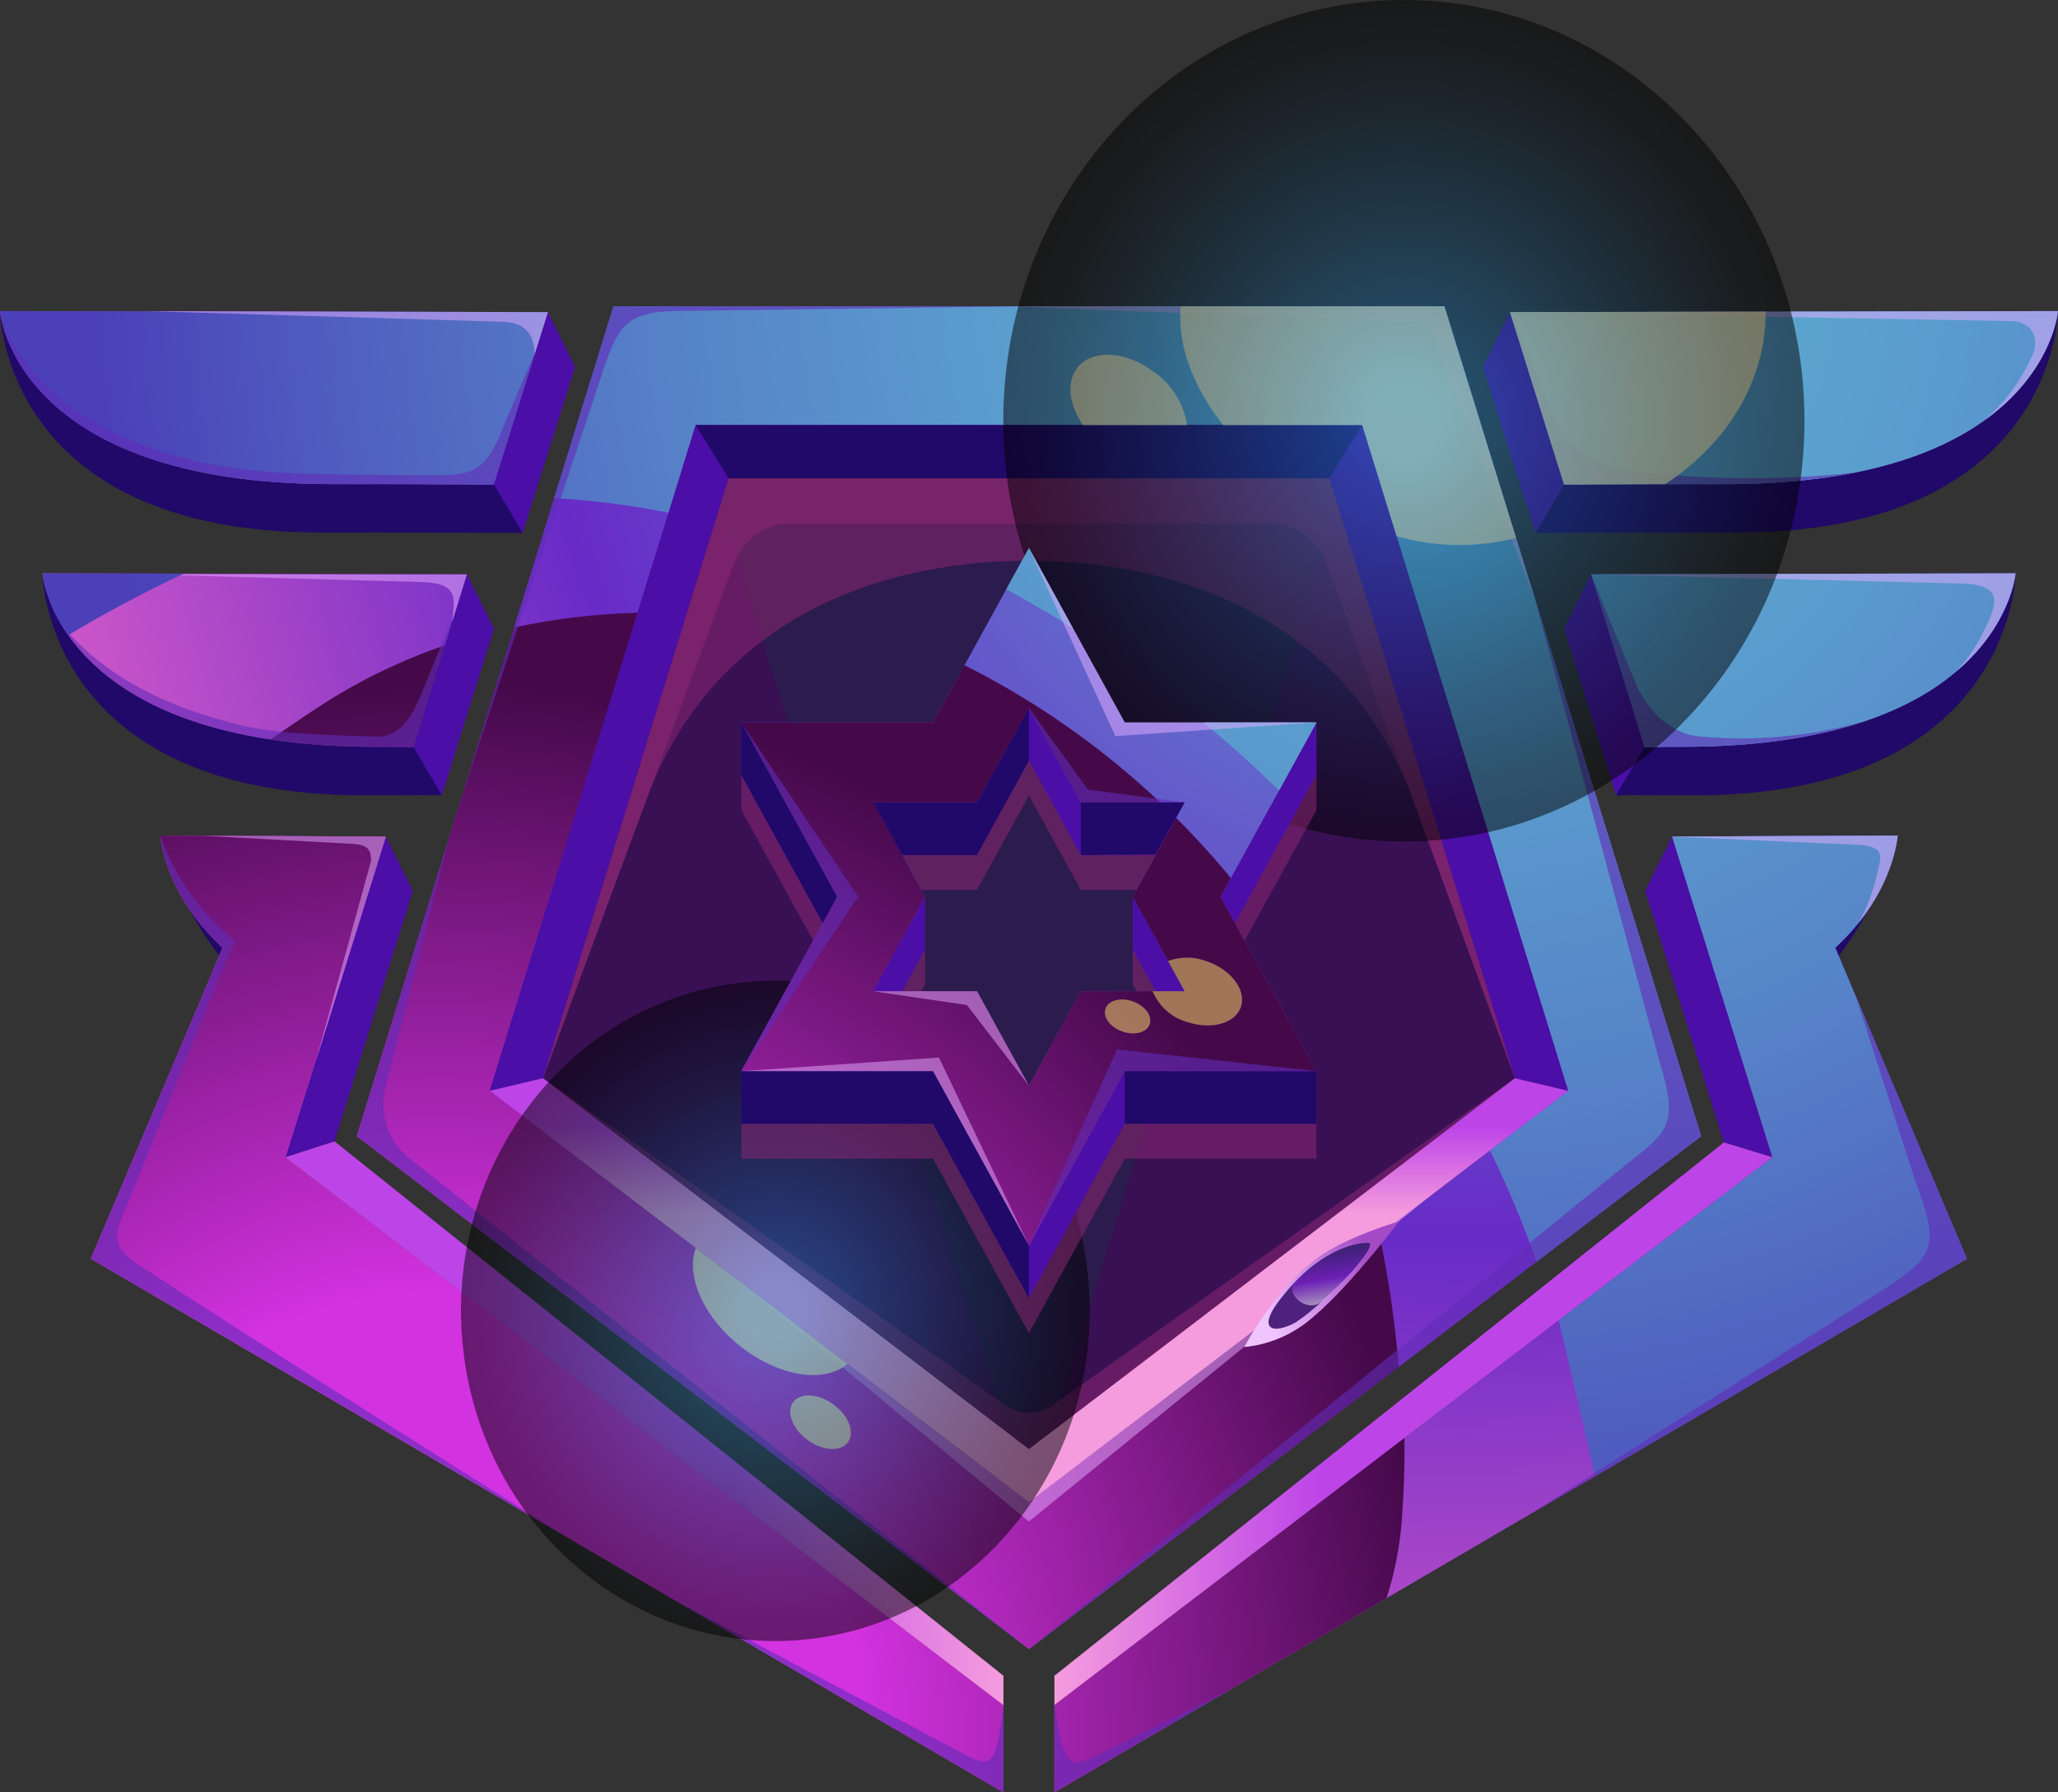 <svg width="31" height="27" viewBox="0 0 31 27" fill="none" xmlns="http://www.w3.org/2000/svg">
<rect x="0" y="0" width="31" height="27" fill="#333333" stroke="none"/>
<g id="Frame 128">
<path id="Vector" d="M8.256 4.702L7.873 8.029C6.966 8.024 6.209 8.02 4.847 8.022C0.026 8.028 0 4.686 0 4.686L8.256 4.702Z" fill="#200968"/>
<path id="Vector_2" d="M8.256 4.702L7.441 7.301C6.534 7.296 6.386 7.292 5.024 7.293C0.203 7.299 0 4.686 0 4.686L8.256 4.702Z" fill="url(#paint0_radial_2067_160)"/>
<path id="Vector_3" d="M7.034 8.652L6.657 11.98C5.75 11.976 6.852 11.979 5.491 11.981C0.669 11.987 0.639 8.637 0.639 8.637L7.034 8.652Z" fill="#200968"/>
<path id="Vector_4" d="M7.034 8.652L6.228 11.257C5.321 11.252 7.034 11.248 5.672 11.25C0.851 11.256 0.639 8.637 0.639 8.637L7.034 8.652Z" fill="url(#paint1_radial_2067_160)"/>
<path id="Vector_5" d="M5.812 12.602L2.415 12.587C2.415 12.587 2.949 15.093 5.433 15.931L5.812 12.602Z" fill="#200968"/>
<path id="Vector_6" d="M5.812 12.602L2.415 12.587C2.415 12.587 2.52 14.37 5.005 15.208L5.812 12.602Z" fill="url(#paint2_radial_2067_160)"/>
<path id="Vector_7" d="M7.034 8.652L7.442 9.47L6.657 11.98L6.229 11.257L7.034 8.652Z" fill="#4B0EA7"/>
<path id="Vector_8" d="M5.811 12.603L6.218 13.42L5.039 17.194L4.299 17.433L5.811 12.603Z" fill="#4B0EA7"/>
<path id="Vector_9" style="mix-blend-mode:soft-light" d="M8.256 4.702L0 4.686C0 4.686 0.203 7.299 5.024 7.293C6.386 7.292 6.534 7.296 7.441 7.301L8.256 4.702Z" fill="url(#paint3_radial_2067_160)"/>
<path id="Vector_10" style="mix-blend-mode:screen" d="M6.228 11.257L6.703 9.721C6.065 9.938 5.453 10.232 4.879 10.598C4.646 10.748 4.372 10.933 4.073 11.14C4.603 11.217 5.137 11.254 5.672 11.25C7.033 11.248 5.321 11.252 6.228 11.257Z" fill="url(#paint4_radial_2067_160)"/>
<g id="Group" style="mix-blend-mode:multiply" opacity="0.6">
<path id="Vector_11" d="M5.024 7.293C6.386 7.292 6.534 7.296 7.441 7.301L8.087 5.241L7.607 6.365C7.377 6.957 7.24 7.153 6.677 7.158C6.07 7.164 4.927 7.15 4.346 7.126C1.814 7.022 0.323 5.873 0 4.686C0 4.686 0.203 7.299 5.024 7.293Z" fill="#612CB7"/>
</g>
<g id="Group_2" style="mix-blend-mode:multiply" opacity="0.6">
<path id="Vector_12" d="M6.335 10.489C6.182 10.826 6.017 11.109 5.662 11.096C5.294 11.082 4.261 11.075 3.672 10.935C2.303 10.61 1.485 10.075 0.931 9.418C1.396 10.189 2.596 11.254 5.672 11.25C7.033 11.248 5.321 11.252 6.228 11.257L6.895 9.102L6.335 10.489Z" fill="#612CB7"/>
</g>
<path id="Vector_13" d="M5.005 15.208L5.709 12.936C5.577 13.225 5.315 13.895 5.049 14.516C4.868 14.938 4.695 14.885 4.416 14.763C3.029 14.157 2.709 13.435 2.415 12.587C2.415 12.587 2.52 14.37 5.005 15.208Z" fill="#4B0EA7"/>
<g id="Vector_14" style="mix-blend-mode:screen" opacity="0.5">
<path d="M2.194 4.686L8.255 4.702L8.052 5.352C8.052 5.019 7.901 4.85 7.535 4.846L2.194 4.686Z" fill="#E6ADFF"/>
</g>
<g id="Vector_15" style="mix-blend-mode:screen" opacity="0.5">
<path d="M2.194 8.652H7.034L6.811 9.373L6.834 9.134C6.847 8.908 6.77 8.789 6.378 8.769L2.194 8.652Z" fill="#E6ADFF"/>
</g>
<path id="Vector_16" d="M15.499 24.23L25.07 16.926L21.414 5.109H9.583L5.928 16.926L15.499 24.23Z" fill="#391054"/>
<g id="Vector_17" style="mix-blend-mode:multiply" opacity="0.3">
<path d="M10.484 6.403L15.504 22.63L20.524 6.403H10.484Z" fill="#0C363D"/>
</g>
<path id="Vector_18" d="M21.756 4.614H9.242L5.375 17.115L15.499 24.841L25.624 17.115L21.756 4.614ZM7.377 16.432L10.48 6.403H20.519L23.621 16.432L15.499 22.63L7.377 16.432Z" fill="url(#paint5_radial_2067_160)"/>
<path id="Vector_19" d="M21.756 4.614H9.242L8.348 7.505C8.926 7.536 9.502 7.609 10.071 7.724L10.48 6.403H20.519L23.621 16.432L22.444 17.33C22.71 17.873 22.944 18.433 23.145 19.007L25.624 17.115L21.756 4.614Z" fill="url(#paint6_radial_2067_160)"/>
<path id="Vector_20" style="mix-blend-mode:soft-light" d="M21.756 4.614H9.242L8.348 7.505C8.926 7.536 9.502 7.609 10.071 7.724L10.48 6.403H20.519L23.621 16.432L22.444 17.33C22.71 17.873 22.944 18.433 23.145 19.007L25.624 17.115L21.756 4.614Z" fill="url(#paint7_radial_2067_160)"/>
<path id="Vector_21" style="mix-blend-mode:screen" d="M21.07 20.59C21.014 19.921 20.917 19.256 20.779 18.601L15.499 22.63L7.377 16.432L9.605 9.231C8.98 9.246 8.358 9.32 7.746 9.451L5.375 17.115L15.499 24.841L21.07 20.59Z" fill="url(#paint8_radial_2067_160)"/>
<path id="Vector_22" d="M7.377 16.432L8.18 16.242L10.975 7.205H20.023L22.818 16.242L23.621 16.432L20.519 6.403H10.479L7.377 16.432Z" fill="#4B0EA7"/>
<g id="Vector_23" style="mix-blend-mode:multiply" opacity="0.5">
<path d="M8.18 16.242L9.744 12.027C10.67 9.53 12.96 8.447 15.51 8.447C18.072 8.447 20.369 9.544 21.288 12.056L22.819 16.242L20.023 7.205H10.976L8.18 16.242Z" fill="#912774"/>
</g>
<path id="Vector_24" d="M7.377 16.432L8.18 16.242L15.499 21.828L22.818 16.242L23.621 16.432L15.499 22.63L7.377 16.432Z" fill="url(#paint9_linear_2067_160)"/>
<g id="Vector_25" style="mix-blend-mode:multiply" opacity="0.5">
<path d="M8.18 16.242L11.05 8.506C11.118 8.323 11.236 8.167 11.39 8.056C11.544 7.946 11.726 7.886 11.913 7.886H19.127C19.314 7.886 19.497 7.946 19.651 8.057C19.805 8.169 19.924 8.327 19.991 8.51L22.819 16.242L20.023 7.205H10.976L8.18 16.242Z" fill="#912774"/>
</g>
<path id="Vector_26" d="M10.479 6.403L10.976 7.205H20.023L20.519 6.403H10.479Z" fill="#200968"/>
<g id="Group_3" style="mix-blend-mode:multiply" opacity="0.6">
<path id="Vector_27" d="M6.762 12.632L5.792 16.445C5.761 16.623 5.775 16.806 5.833 16.977C5.891 17.146 5.991 17.297 6.123 17.413L15.499 24.841L5.375 17.115L6.762 12.632Z" fill="#612CB7"/>
</g>
<g id="Vector_28" style="mix-blend-mode:multiply" opacity="0.5">
<path d="M8.18 16.242L15.163 21.182C15.264 21.247 15.381 21.281 15.499 21.281C15.618 21.281 15.734 21.247 15.836 21.182L22.819 16.242L15.499 21.828L8.18 16.242Z" fill="#912774"/>
</g>
<g id="Group_4" style="mix-blend-mode:multiply" opacity="0.6">
<path id="Vector_29" d="M15.499 24.841L24.514 17.527C25.145 17.036 25.281 16.929 24.997 15.989L23.116 9.01L25.623 17.115L15.499 24.841Z" fill="#612CB7"/>
</g>
<g id="Vector_30" style="mix-blend-mode:screen" opacity="0.5">
<path d="M11.024 19.215L15.498 22.63L21.54 18.019L15.498 22.92L11.024 19.215Z" fill="#E6ADFF"/>
</g>
<g id="Vector_31" style="mix-blend-mode:screen" opacity="0.5">
<path d="M15.159 4.614H21.756L23.116 9.01L21.504 4.858L15.159 4.614Z" fill="#E6ADFF"/>
</g>
<g id="Vector_32" style="mix-blend-mode:screen" opacity="0.85">
<path d="M17.785 4.614C17.73 5.184 17.967 5.821 18.424 6.403H20.519L21.037 8.078C21.625 8.245 22.244 8.254 22.836 8.104L21.756 4.614H17.785Z" fill="#FFF2BB"/>
</g>
<g id="Vector_33" style="mix-blend-mode:screen" opacity="0.85">
<path d="M10.481 18.8C10.322 19.228 10.609 19.867 11.186 20.307C11.762 20.747 12.428 20.836 12.767 20.545L10.481 18.8Z" fill="#FFF2BB"/>
</g>
<g id="Vector_34" style="mix-blend-mode:screen" opacity="0.85">
<path d="M12.782 21.713C12.686 21.869 12.418 21.866 12.185 21.706C11.952 21.547 11.842 21.291 11.938 21.136C12.035 20.98 12.302 20.983 12.535 21.143C12.768 21.302 12.879 21.558 12.782 21.713Z" fill="#FFF2BB"/>
</g>
<path id="Vector_35" d="M8.256 4.702L8.663 5.527L7.873 8.029L7.441 7.301L8.256 4.702Z" fill="#4B0EA7"/>
<path id="Vector_36" d="M22.744 4.702L23.127 8.029C24.034 8.024 24.791 8.02 26.153 8.022C30.974 8.028 31 4.686 31 4.686L22.744 4.702Z" fill="#200968"/>
<path id="Vector_37" d="M22.744 4.702L23.559 7.301C24.465 7.296 24.614 7.292 25.976 7.293C30.797 7.299 31 4.686 31 4.686L22.744 4.702Z" fill="url(#paint10_radial_2067_160)"/>
<path id="Vector_38" d="M23.966 8.652L24.343 11.98C25.25 11.976 24.147 11.979 25.509 11.981C30.33 11.987 30.361 8.637 30.361 8.637L23.966 8.652Z" fill="#200968"/>
<path id="Vector_39" d="M23.966 8.652L24.771 11.257C25.678 11.252 23.966 11.248 25.328 11.25C30.149 11.256 30.361 8.637 30.361 8.637L23.966 8.652Z" fill="url(#paint11_radial_2067_160)"/>
<path id="Vector_40" d="M25.188 12.602L28.584 12.587C28.584 12.587 28.051 15.093 25.566 15.931L25.188 12.602Z" fill="#200968"/>
<path id="Vector_41" d="M25.188 12.602L28.584 12.587C28.584 12.587 28.479 14.37 25.994 15.208L25.188 12.602Z" fill="url(#paint12_radial_2067_160)"/>
<path id="Vector_42" style="mix-blend-mode:soft-light" d="M22.744 4.702L23.559 7.301C24.465 7.296 24.614 7.292 25.976 7.293C30.797 7.299 31 4.686 31 4.686L22.744 4.702Z" fill="url(#paint13_radial_2067_160)"/>
<path id="Vector_43" style="mix-blend-mode:soft-light" d="M23.966 8.652L24.771 11.257C25.678 11.252 23.966 11.248 25.328 11.25C30.149 11.256 30.361 8.637 30.361 8.637L23.966 8.652Z" fill="url(#paint14_radial_2067_160)"/>
<path id="Vector_44" d="M22.745 4.702L22.338 5.527L23.128 8.029L23.559 7.301L22.745 4.702Z" fill="#4B0EA7"/>
<path id="Vector_45" d="M23.966 8.652L23.559 9.47L24.343 11.98L24.771 11.257L23.966 8.652Z" fill="#4B0EA7"/>
<path id="Vector_46" d="M25.19 12.603L24.782 13.42L25.967 17.21L26.699 17.433L25.19 12.603Z" fill="#4B0EA7"/>
<g id="Group_5" style="mix-blend-mode:multiply" opacity="0.6">
<path id="Vector_47" d="M6.989 11.895L9.104 5.527C9.322 4.88 9.481 4.71 10.134 4.686L15.499 4.614H9.242L6.989 11.895Z" fill="#612CB7"/>
</g>
<g id="Vector_48" style="mix-blend-mode:screen" opacity="0.85">
<path d="M17.39 5.609C16.953 5.275 16.425 5.254 16.213 5.561C16.06 5.782 16.111 6.111 16.313 6.403H17.882C17.856 6.242 17.799 6.089 17.714 5.952C17.63 5.816 17.519 5.699 17.39 5.609Z" fill="#FFF2BB"/>
</g>
<g id="Group_6" style="mix-blend-mode:multiply" opacity="0.6">
<path id="Vector_49" fill-rule="evenodd" clip-rule="evenodd" d="M24.613 7.103C24.063 7.045 23.68 6.836 23.43 6.319L22.744 4.702L23.559 7.301C24.465 7.296 24.614 7.292 25.976 7.293C26.636 7.3 27.296 7.242 27.946 7.118C26.838 7.237 25.721 7.232 24.613 7.103Z" fill="#612CB7"/>
</g>
<g id="Group_7" style="mix-blend-mode:multiply" opacity="0.6">
<path id="Vector_50" fill-rule="evenodd" clip-rule="evenodd" d="M25.328 11.25C26.494 11.252 27.39 11.099 28.079 10.867C27.279 11.092 26.448 11.169 25.623 11.096C25.188 11.068 24.833 10.731 24.648 10.316L23.966 8.652L24.771 11.257C25.678 11.252 23.966 11.248 25.328 11.25Z" fill="#612CB7"/>
</g>
<path id="Vector_51" fill-rule="evenodd" clip-rule="evenodd" d="M25.995 15.208C26.456 15.058 26.895 14.839 27.297 14.558C26.921 14.682 26.536 14.774 26.146 14.833L25.189 12.603L25.189 12.605L25.995 15.208Z" fill="#4B0EA7"/>
<g id="Vector_52" style="mix-blend-mode:screen" opacity="0.5">
<path d="M22.744 4.702L30.294 4.837C30.597 4.843 30.738 5.082 30.607 5.369C30.438 5.743 30.192 6.074 29.887 6.336C30.929 5.592 31 4.686 31 4.686L22.744 4.702Z" fill="#E6ADFF"/>
</g>
<g id="Vector_53" style="mix-blend-mode:screen" opacity="0.5">
<path d="M23.966 8.652L29.536 8.79C30.186 8.805 30.081 9.095 29.911 9.45C29.8 9.692 29.652 9.915 29.475 10.109C30.298 9.405 30.361 8.637 30.361 8.637L23.966 8.652Z" fill="#E6ADFF"/>
</g>
<g id="Vector_54" style="mix-blend-mode:screen" opacity="0.85">
<path d="M23.559 7.301C24.215 7.297 24.474 7.294 25.084 7.293C25.939 6.73 26.508 5.895 26.588 4.921C26.594 4.845 26.596 4.77 26.596 4.694L22.744 4.702L23.559 7.301Z" fill="#FFF2BB"/>
</g>
<path id="Vector_55" d="M27.645 14.276C28.532 13.463 28.584 12.587 28.584 12.587L25.188 12.602L26.699 17.433L15.883 25.686V27L29.628 18.962L27.645 14.276Z" fill="url(#paint15_radial_2067_160)"/>
<path id="Vector_56" d="M4.299 17.433L5.812 12.602L2.416 12.587C2.416 12.587 2.468 13.462 3.354 14.274L1.37 18.962L15.115 27V25.686L4.299 17.433Z" fill="url(#paint16_radial_2067_160)"/>
<path id="Vector_57" style="mix-blend-mode:screen" d="M4.299 17.433L5.812 12.602L2.416 12.587C2.416 12.587 2.468 13.462 3.354 14.274L1.37 18.962L15.115 27V25.686L4.299 17.433Z" fill="url(#paint17_radial_2067_160)"/>
<path id="Vector_58" d="M5.039 17.194L15.115 25.244V25.687L4.299 17.433L5.039 17.194Z" fill="url(#paint18_linear_2067_160)"/>
<path id="Vector_59" d="M25.966 17.21L15.883 25.244V25.686L26.699 17.433L25.966 17.21Z" fill="url(#paint19_linear_2067_160)"/>
<path id="Vector_60" style="mix-blend-mode:soft-light" d="M27.644 14.276C28.531 13.463 28.584 12.587 28.584 12.587L25.187 12.602L26.698 17.433L23.479 19.89C23.512 20.025 23.544 20.161 23.575 20.298C23.749 21.021 23.898 21.667 24.024 22.239L29.628 18.962L27.644 14.276Z" fill="url(#paint20_radial_2067_160)"/>
<path id="Vector_61" style="mix-blend-mode:screen" d="M21.119 22.858C21.149 22.452 21.16 22.054 21.156 21.662L15.883 25.686V27L20.886 24.074C21.012 23.681 21.091 23.272 21.119 22.858Z" fill="url(#paint21_radial_2067_160)"/>
<g id="Group_8" style="mix-blend-mode:multiply" opacity="0.6">
<path id="Vector_62" d="M3.354 14.274L1.37 18.962L8.511 23.138C8.509 23.137 3.635 20.079 2.065 19.035C1.787 18.85 1.691 18.691 1.822 18.374C2.29 17.246 3.343 14.575 3.542 14.173C3.028 13.77 2.637 13.219 2.416 12.587C2.416 12.587 2.468 13.462 3.354 14.274Z" fill="#612CB7"/>
</g>
<g id="Vector_63" style="mix-blend-mode:screen" opacity="0.5">
<path d="M28.001 13.897C28.548 13.213 28.585 12.587 28.585 12.587L25.193 12.602L25.189 12.603L27.993 12.727C28.408 12.753 28.333 12.917 28.284 13.128C28.226 13.398 28.13 13.656 28.001 13.897Z" fill="#E6ADFF"/>
</g>
<g id="Group_9" style="mix-blend-mode:multiply" opacity="0.6">
<path id="Vector_64" d="M22.989 22.844L28.221 19.521C29.156 18.931 29.239 18.827 28.837 17.752L27.958 15.018L29.628 18.962L22.989 22.844Z" fill="#612CB7"/>
</g>
<g id="Group_10" style="mix-blend-mode:multiply" opacity="0.6">
<path id="Vector_65" d="M15.883 25.686C15.883 25.686 15.916 25.87 15.94 26.013C16.042 26.642 16.203 26.611 16.552 26.435L18.52 25.458L15.883 27V25.686Z" fill="#612CB7"/>
</g>
<g id="Group_11" style="mix-blend-mode:multiply" opacity="0.6">
<path id="Vector_66" d="M10.2 24.126L14.494 26.409C14.933 26.662 14.987 26.531 15.074 25.996C15.084 25.936 15.114 25.722 15.114 25.722V27L10.2 24.126Z" fill="#612CB7"/>
</g>
<path id="Vector_67" style="mix-blend-mode:color-dodge" opacity="0.5" d="M21.147 12.676C24.48 12.676 27.181 9.838 27.181 6.338C27.181 2.838 24.48 0 21.147 0C17.815 0 15.113 2.838 15.113 6.338C15.113 9.838 17.815 12.676 21.147 12.676Z" fill="url(#paint22_radial_2067_160)"/>
<path id="Vector_68" style="mix-blend-mode:color-dodge" opacity="0.5" d="M12.258 24.683C14.854 24.347 16.698 21.865 16.379 19.139C16.059 16.413 13.696 14.475 11.101 14.811C8.505 15.146 6.66 17.628 6.98 20.354C7.299 23.081 9.662 25.018 12.258 24.683Z" fill="url(#paint23_radial_2067_160)"/>
<g id="Vector_69" style="mix-blend-mode:multiply" opacity="0.5">
<path d="M19.83 12.202V11.674L16.942 12.202L15.499 9.575L14.055 12.202L11.167 11.674V12.202L12.611 14.828L11.167 16.928V17.455H14.055L15.499 20.082L16.942 17.455H19.83V16.928L18.386 14.828L19.83 12.202ZM17.844 16.251H16.28L15.499 17.673L14.717 16.251H13.153L13.935 14.828V14.301L13.153 13.406H14.717L15.499 11.983L16.28 13.406H17.844L17.062 14.301V14.828L17.844 16.251Z" fill="#912774"/>
</g>
<path id="Vector_70" d="M19.83 11.674V10.883L16.942 11.674L15.499 9.047L14.055 11.674L11.167 10.883V11.674L12.611 14.301L11.167 16.137V16.928H14.055L15.499 19.555L16.942 16.928H19.83V16.137L18.386 14.301L19.83 11.674ZM17.844 15.723H16.28L15.499 17.146L14.717 15.723H13.153L13.935 14.301V13.51L13.153 12.879H14.717L15.499 11.456L16.28 12.879H17.844L17.062 13.51V14.301L17.844 15.723Z" fill="#4B0EA7"/>
<path id="Vector_71" d="M19.83 10.883H16.942L15.499 8.256L14.055 10.883H11.167L12.611 13.51L11.167 16.136H14.055L15.499 18.763L16.942 16.136H19.83L18.386 13.51L19.83 10.883ZM17.844 14.932H16.28L15.499 16.355L14.717 14.932H13.153L13.935 13.51L13.153 12.087H14.717L15.499 10.665L16.28 12.087H17.844L17.062 13.51L17.844 14.932Z" fill="url(#paint24_radial_2067_160)"/>
<path id="Vector_72" style="mix-blend-mode:soft-light" d="M19.267 11.908L19.831 10.883H18.129C18.521 11.207 18.9 11.549 19.267 11.908Z" fill="url(#paint25_radial_2067_160)"/>
<path id="Vector_73" style="mix-blend-mode:soft-light" d="M15.157 8.877C15.496 9.06 15.831 9.255 16.161 9.462L15.499 8.256L15.157 8.877Z" fill="url(#paint26_radial_2067_160)"/>
<path id="Vector_74" style="mix-blend-mode:screen" d="M17.716 12.32L17.062 13.51L17.844 14.932H16.28L15.499 16.355L14.717 14.932H13.153L13.935 13.51L13.153 12.087H14.717L15.499 10.665L16.28 12.087H17.476C16.593 11.254 15.6 10.558 14.528 10.021L14.055 10.883H11.167L12.611 13.51L11.167 16.136H14.055L15.498 18.763L16.942 16.136H19.83L18.386 13.51L18.541 13.228C18.279 12.909 18.004 12.607 17.716 12.32Z" fill="url(#paint27_radial_2067_160)"/>
<path id="Vector_75" d="M15.499 11.456V10.665L14.717 12.087H13.153L13.588 12.878H14.717L15.499 11.456Z" fill="#200968"/>
<path id="Vector_76" d="M16.281 12.879V12.087H17.845L17.403 12.87L16.281 12.879Z" fill="#200968"/>
<path id="Vector_77" d="M11.167 10.883L12.611 13.51L12.393 13.905L11.167 11.674V10.883Z" fill="#200968"/>
<path id="Vector_78" d="M11.167 16.136H14.055L15.498 18.763V19.555L14.055 16.928H11.167V16.136Z" fill="#200968"/>
<path id="Vector_79" d="M19.83 16.136H16.942V16.928H19.83V16.136Z" fill="#200968"/>
<g id="Vector_80" style="mix-blend-mode:screen" opacity="0.5">
<path d="M18.164 14.476C17.979 14.409 17.779 14.409 17.594 14.476L17.845 14.932H17.361C17.41 15.046 17.483 15.147 17.574 15.228C17.665 15.308 17.772 15.366 17.887 15.397C18.258 15.519 18.619 15.412 18.696 15.158C18.772 14.904 18.534 14.598 18.164 14.476Z" fill="#FCE265"/>
</g>
<g id="Vector_81" style="mix-blend-mode:screen" opacity="0.5">
<path d="M17.32 15.423C17.282 15.55 17.101 15.603 16.916 15.542C16.731 15.481 16.611 15.328 16.65 15.201C16.688 15.073 16.869 15.02 17.054 15.081C17.239 15.143 17.358 15.295 17.32 15.423Z" fill="#FCE265"/>
</g>
<g id="Vector_82" style="mix-blend-mode:screen" opacity="0.5">
<path d="M15.499 8.256L16.801 11.089L19.831 10.883H16.943L15.499 8.256Z" fill="#E6ADFF"/>
</g>
<g id="Vector_83" style="mix-blend-mode:screen" opacity="0.5">
<path d="M11.167 16.136L14.143 15.931L15.498 18.763L14.055 16.136H11.167Z" fill="#E6ADFF"/>
</g>
<g id="Group_12" style="mix-blend-mode:multiply" opacity="0.6">
<path id="Vector_84" d="M15.499 18.763L16.826 15.809L19.831 16.136H16.943L15.499 18.763Z" fill="#612CB7"/>
</g>
<g id="Group_13" style="mix-blend-mode:multiply" opacity="0.6">
<path id="Vector_85" d="M11.167 10.883L12.926 13.509L11.167 16.136L12.611 13.51L11.167 10.883Z" fill="#612CB7"/>
</g>
<g id="Vector_86" style="mix-blend-mode:screen" opacity="0.5">
<path d="M13.153 14.932L14.565 15.14L15.499 16.355L14.717 14.932H13.153Z" fill="#E6ADFF"/>
</g>
<g id="Group_14" style="mix-blend-mode:multiply" opacity="0.6">
<path id="Vector_87" d="M15.499 10.665L16.387 11.895L17.845 12.087H16.281L15.499 10.665Z" fill="#612CB7"/>
</g>
<path id="Vector_88" style="mix-blend-mode:soft-light" d="M0.639 8.637C0.691 8.976 0.825 9.297 1.028 9.567C1.554 9.254 2.141 8.935 2.767 8.642L0.639 8.637Z" fill="url(#paint28_radial_2067_160)"/>
<g id="Vector_89" style="mix-blend-mode:screen" opacity="0.5">
<path d="M3.069 12.59L5.813 12.602L4.749 16.02L5.591 12.962C5.583 12.788 5.538 12.728 5.312 12.712L3.069 12.59Z" fill="#E6ADFF"/>
</g>
<path id="Vector_90" d="M18.744 20.292C18.744 20.292 19.186 19.427 19.873 18.93C20.283 18.632 21.075 18.398 21.075 18.398C21.075 18.398 20.337 19.373 19.791 19.83C19.496 20.094 19.13 20.255 18.744 20.292Z" fill="url(#paint29_linear_2067_160)"/>
<path id="Vector_91" d="M20.599 18.723C19.992 18.76 19.506 19.27 19.243 19.627C18.98 19.985 19.129 20.105 19.462 19.949C19.795 19.793 20.854 18.708 20.599 18.723Z" fill="#4E217D"/>
<path id="Vector_92" style="mix-blend-mode:multiply" opacity="0.5" d="M20.598 18.723C20.188 18.719 19.672 19.126 19.511 19.309C19.349 19.491 19.672 19.77 19.891 19.622C20.111 19.475 20.785 18.725 20.598 18.723Z" fill="url(#paint30_linear_2067_160)"/>
</g>
<defs>
<radialGradient id="paint0_radial_2067_160" cx="0" cy="0" r="1" gradientUnits="userSpaceOnUse" gradientTransform="translate(22.033 3.886) scale(27.353 28.73)">
<stop stop-color="#5DAFD2"/>
<stop offset="0.514" stop-color="#682BC7"/>
<stop offset="0.916" stop-color="#F768CA"/>
</radialGradient>
<radialGradient id="paint1_radial_2067_160" cx="0" cy="0" r="1" gradientUnits="userSpaceOnUse" gradientTransform="translate(22.033 3.886) scale(27.353 28.73)">
<stop stop-color="#5DAFD2"/>
<stop offset="0.514" stop-color="#682BC7"/>
<stop offset="0.916" stop-color="#F768CA"/>
</radialGradient>
<radialGradient id="paint2_radial_2067_160" cx="0" cy="0" r="1" gradientUnits="userSpaceOnUse" gradientTransform="translate(22.032 3.886) scale(27.353 28.73)">
<stop stop-color="#5DAFD2"/>
<stop offset="0.514" stop-color="#682BC7"/>
<stop offset="0.916" stop-color="#F768CA"/>
</radialGradient>
<radialGradient id="paint3_radial_2067_160" cx="0" cy="0" r="1" gradientUnits="userSpaceOnUse" gradientTransform="translate(21.966 3.886) scale(20.52 21.552)">
<stop stop-color="#5DAFD2"/>
<stop offset="0.165" stop-color="#5CAAD1"/>
<stop offset="0.367" stop-color="#5A9BCD"/>
<stop offset="0.587" stop-color="#5682C8"/>
<stop offset="0.818" stop-color="#5060C0"/>
<stop offset="1" stop-color="#4B40B8"/>
</radialGradient>
<radialGradient id="paint4_radial_2067_160" cx="0" cy="0" r="1" gradientUnits="userSpaceOnUse" gradientTransform="translate(6.667 26.077) scale(19.676 20.667)">
<stop offset="0.318" stop-color="#D332E0"/>
<stop offset="0.76" stop-color="#45094A"/>
</radialGradient>
<radialGradient id="paint5_radial_2067_160" cx="0" cy="0" r="1" gradientUnits="userSpaceOnUse" gradientTransform="translate(22.033 3.886) scale(27.353 28.73)">
<stop stop-color="#5DAFD2"/>
<stop offset="0.514" stop-color="#682BC7"/>
<stop offset="0.916" stop-color="#F768CA"/>
</radialGradient>
<radialGradient id="paint6_radial_2067_160" cx="0" cy="0" r="1" gradientUnits="userSpaceOnUse" gradientTransform="translate(22.033 3.886) scale(27.353 28.73)">
<stop stop-color="#5DAFD2"/>
<stop offset="0.514" stop-color="#682BC7"/>
<stop offset="0.916" stop-color="#F768CA"/>
</radialGradient>
<radialGradient id="paint7_radial_2067_160" cx="0" cy="0" r="1" gradientUnits="userSpaceOnUse" gradientTransform="translate(21.967 3.886) scale(20.52 21.552)">
<stop stop-color="#5DAFD2"/>
<stop offset="0.165" stop-color="#5CAAD1"/>
<stop offset="0.367" stop-color="#5A9BCD"/>
<stop offset="0.587" stop-color="#5682C8"/>
<stop offset="0.818" stop-color="#5060C0"/>
<stop offset="1" stop-color="#4B40B8"/>
</radialGradient>
<radialGradient id="paint8_radial_2067_160" cx="0" cy="0" r="1" gradientUnits="userSpaceOnUse" gradientTransform="translate(6.668 26.077) scale(19.676 20.667)">
<stop offset="0.318" stop-color="#D332E0"/>
<stop offset="0.76" stop-color="#45094A"/>
</radialGradient>
<linearGradient id="paint9_linear_2067_160" x1="15.499" y1="14.764" x2="15.499" y2="18.288" gradientUnits="userSpaceOnUse">
<stop offset="0.628" stop-color="#BD45E8"/>
<stop offset="1" stop-color="#F59CDE"/>
</linearGradient>
<radialGradient id="paint10_radial_2067_160" cx="0" cy="0" r="1" gradientUnits="userSpaceOnUse" gradientTransform="translate(22.032 3.886) scale(27.353 28.73)">
<stop stop-color="#5DAFD2"/>
<stop offset="0.514" stop-color="#682BC7"/>
<stop offset="0.916" stop-color="#F768CA"/>
</radialGradient>
<radialGradient id="paint11_radial_2067_160" cx="0" cy="0" r="1" gradientUnits="userSpaceOnUse" gradientTransform="translate(22.032 3.886) scale(27.353 28.73)">
<stop stop-color="#5DAFD2"/>
<stop offset="0.514" stop-color="#682BC7"/>
<stop offset="0.916" stop-color="#F768CA"/>
</radialGradient>
<radialGradient id="paint12_radial_2067_160" cx="0" cy="0" r="1" gradientUnits="userSpaceOnUse" gradientTransform="translate(22.032 3.886) scale(27.353 28.73)">
<stop stop-color="#5DAFD2"/>
<stop offset="0.514" stop-color="#682BC7"/>
<stop offset="0.916" stop-color="#F768CA"/>
</radialGradient>
<radialGradient id="paint13_radial_2067_160" cx="0" cy="0" r="1" gradientUnits="userSpaceOnUse" gradientTransform="translate(21.966 3.886) scale(20.52 21.552)">
<stop stop-color="#5DAFD2"/>
<stop offset="0.165" stop-color="#5CAAD1"/>
<stop offset="0.367" stop-color="#5A9BCD"/>
<stop offset="0.587" stop-color="#5682C8"/>
<stop offset="0.818" stop-color="#5060C0"/>
<stop offset="1" stop-color="#4B40B8"/>
</radialGradient>
<radialGradient id="paint14_radial_2067_160" cx="0" cy="0" r="1" gradientUnits="userSpaceOnUse" gradientTransform="translate(21.966 3.886) scale(20.52 21.552)">
<stop stop-color="#5DAFD2"/>
<stop offset="0.165" stop-color="#5CAAD1"/>
<stop offset="0.367" stop-color="#5A9BCD"/>
<stop offset="0.587" stop-color="#5682C8"/>
<stop offset="0.818" stop-color="#5060C0"/>
<stop offset="1" stop-color="#4B40B8"/>
</radialGradient>
<radialGradient id="paint15_radial_2067_160" cx="0" cy="0" r="1" gradientUnits="userSpaceOnUse" gradientTransform="translate(22.032 3.886) scale(27.353 28.73)">
<stop stop-color="#5DAFD2"/>
<stop offset="0.514" stop-color="#682BC7"/>
<stop offset="0.916" stop-color="#F768CA"/>
</radialGradient>
<radialGradient id="paint16_radial_2067_160" cx="0" cy="0" r="1" gradientUnits="userSpaceOnUse" gradientTransform="translate(22.033 3.886) scale(27.353 28.73)">
<stop stop-color="#5DAFD2"/>
<stop offset="0.514" stop-color="#682BC7"/>
<stop offset="0.916" stop-color="#F768CA"/>
</radialGradient>
<radialGradient id="paint17_radial_2067_160" cx="0" cy="0" r="1" gradientUnits="userSpaceOnUse" gradientTransform="translate(6.667 26.077) scale(19.676 20.667)">
<stop offset="0.318" stop-color="#D332E0"/>
<stop offset="0.76" stop-color="#45094A"/>
</radialGradient>
<linearGradient id="paint18_linear_2067_160" x1="4.299" y1="21.441" x2="15.115" y2="21.441" gradientUnits="userSpaceOnUse">
<stop offset="0.628" stop-color="#BD45E8"/>
<stop offset="1" stop-color="#F59CDE"/>
</linearGradient>
<linearGradient id="paint19_linear_2067_160" x1="26.699" y1="21.448" x2="15.883" y2="21.448" gradientUnits="userSpaceOnUse">
<stop offset="0.628" stop-color="#BD45E8"/>
<stop offset="1" stop-color="#F59CDE"/>
</linearGradient>
<radialGradient id="paint20_radial_2067_160" cx="0" cy="0" r="1" gradientUnits="userSpaceOnUse" gradientTransform="translate(21.966 3.886) scale(20.519 21.552)">
<stop stop-color="#5DAFD2"/>
<stop offset="0.165" stop-color="#5CAAD1"/>
<stop offset="0.367" stop-color="#5A9BCD"/>
<stop offset="0.587" stop-color="#5682C8"/>
<stop offset="0.818" stop-color="#5060C0"/>
<stop offset="1" stop-color="#4B40B8"/>
</radialGradient>
<radialGradient id="paint21_radial_2067_160" cx="0" cy="0" r="1" gradientUnits="userSpaceOnUse" gradientTransform="translate(6.667 26.077) scale(19.676 20.667)">
<stop offset="0.318" stop-color="#D332E0"/>
<stop offset="0.76" stop-color="#45094A"/>
</radialGradient>
<radialGradient id="paint22_radial_2067_160" cx="0" cy="0" r="1" gradientUnits="userSpaceOnUse" gradientTransform="translate(21.147 6.338) scale(6.034 6.338)">
<stop offset="0.095" stop-color="#1B75B2"/>
<stop offset="0.337" stop-color="#13517B"/>
<stop offset="0.653" stop-color="#092539"/>
<stop offset="0.882" stop-color="#020A10"/>
<stop offset="1"/>
</radialGradient>
<radialGradient id="paint23_radial_2067_160" cx="0" cy="0" r="1" gradientUnits="userSpaceOnUse" gradientTransform="translate(11.68 19.747) scale(4.735 4.973)">
<stop offset="0.095" stop-color="#1B75B2"/>
<stop offset="0.337" stop-color="#13517B"/>
<stop offset="0.653" stop-color="#092539"/>
<stop offset="0.882" stop-color="#020A10"/>
<stop offset="1"/>
</radialGradient>
<radialGradient id="paint24_radial_2067_160" cx="0" cy="0" r="1" gradientUnits="userSpaceOnUse" gradientTransform="translate(22.032 3.886) scale(27.353 28.73)">
<stop stop-color="#5DAFD2"/>
<stop offset="0.514" stop-color="#682BC7"/>
<stop offset="0.916" stop-color="#F768CA"/>
</radialGradient>
<radialGradient id="paint25_radial_2067_160" cx="0" cy="0" r="1" gradientUnits="userSpaceOnUse" gradientTransform="translate(21.967 3.886) scale(20.52 21.553)">
<stop stop-color="#5DAFD2"/>
<stop offset="0.165" stop-color="#5CAAD1"/>
<stop offset="0.367" stop-color="#5A9BCD"/>
<stop offset="0.587" stop-color="#5682C8"/>
<stop offset="0.818" stop-color="#5060C0"/>
<stop offset="1" stop-color="#4B40B8"/>
</radialGradient>
<radialGradient id="paint26_radial_2067_160" cx="0" cy="0" r="1" gradientUnits="userSpaceOnUse" gradientTransform="translate(21.966 3.886) scale(20.52 21.553)">
<stop stop-color="#5DAFD2"/>
<stop offset="0.165" stop-color="#5CAAD1"/>
<stop offset="0.367" stop-color="#5A9BCD"/>
<stop offset="0.587" stop-color="#5682C8"/>
<stop offset="0.818" stop-color="#5060C0"/>
<stop offset="1" stop-color="#4B40B8"/>
</radialGradient>
<radialGradient id="paint27_radial_2067_160" cx="0" cy="0" r="1" gradientUnits="userSpaceOnUse" gradientTransform="translate(6.667 26.077) scale(19.676 20.667)">
<stop offset="0.318" stop-color="#D332E0"/>
<stop offset="0.76" stop-color="#45094A"/>
</radialGradient>
<radialGradient id="paint28_radial_2067_160" cx="0" cy="0" r="1" gradientUnits="userSpaceOnUse" gradientTransform="translate(21.966 3.886) scale(20.52 21.552)">
<stop stop-color="#5DAFD2"/>
<stop offset="0.165" stop-color="#5CAAD1"/>
<stop offset="0.367" stop-color="#5A9BCD"/>
<stop offset="0.587" stop-color="#5682C8"/>
<stop offset="0.818" stop-color="#5060C0"/>
<stop offset="1" stop-color="#4B40B8"/>
</radialGradient>
<linearGradient id="paint29_linear_2067_160" x1="19.065" y1="19.856" x2="20.71" y2="18.955" gradientUnits="userSpaceOnUse">
<stop stop-color="#EFC4FF"/>
<stop offset="0.986" stop-color="#A34AC4"/>
</linearGradient>
<linearGradient id="paint30_linear_2067_160" x1="20.116" y1="19.605" x2="19.984" y2="18.813" gradientUnits="userSpaceOnUse">
<stop stop-color="white"/>
<stop offset="0.444" stop-color="#881DED"/>
<stop offset="1" stop-color="#262262"/>
</linearGradient>
</defs>
</svg>
